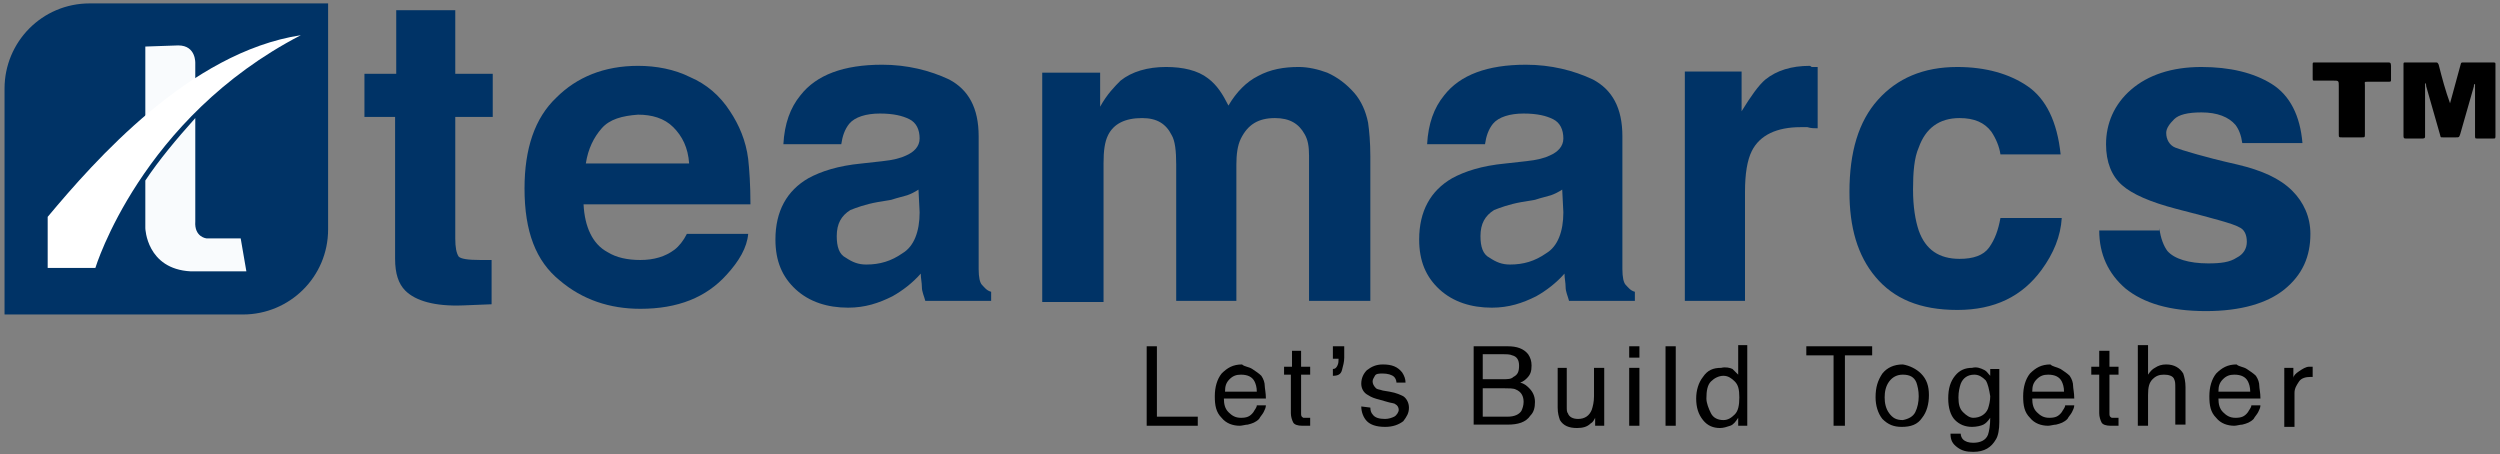 <?xml version="1.0" encoding="utf-8"?>
<!-- Generator: Adobe Illustrator 22.0.0, SVG Export Plug-In . SVG Version: 6.00 Build 0)  -->
<svg version="1.1" id="Layer_1" xmlns="http://www.w3.org/2000/svg" xmlns:xlink="http://www.w3.org/1999/xlink" x="0px" y="0px"
	 viewBox="0 0 220.2 40" style="enable-background:new 0 0 220.2 40;" xml:space="preserve">
<rect x="0" y="0" width="220.2" height="40" fill="#808080" stroke="none"/>
<style type="text/css">
	.st0{fill:#003366;}
	.st1{fill:#F9FBFD;}
	.st2{fill:#FFFFFF;}
</style>
<title>paypal-seeklogo.com</title>
<g>
	<g>
		<path class="st0" d="M32.1,10.3V6.5h2.8V0.9h5.2v5.6h3.3v3.8h-3.3V21c0,0.8,0.1,1.3,0.3,1.6c0.2,0.2,0.8,0.3,1.9,0.3
			c0.1,0,0.3,0,0.5,0s0.4,0,0.5,0v3.9l-2.5,0.1c-2.5,0.1-4.2-0.4-5.1-1.3c-0.6-0.6-0.9-1.5-0.9-2.8V10.3
			C34.9,10.3,32.1,10.3,32.1,10.3z"/>
		<path class="st0" d="M60.8,6.8c1.4,0.6,2.6,1.6,3.5,3c0.8,1.2,1.4,2.6,1.6,4.2c0.1,0.9,0.2,2.3,0.2,4H51.4c0.1,2,0.8,3.5,2.1,4.2
			c0.8,0.5,1.8,0.7,2.9,0.7c1.2,0,2.2-0.3,3-0.9c0.4-0.3,0.8-0.8,1.1-1.4h5.4c-0.1,1.2-0.8,2.4-1.9,3.6c-1.8,2-4.3,3-7.6,3
			c-2.7,0-5.1-0.8-7.1-2.5c-2.1-1.7-3.1-4.3-3.1-8.1c0-3.5,0.9-6.2,2.8-8c1.8-1.8,4.2-2.8,7.2-2.8C57.8,5.8,59.4,6.1,60.8,6.8z
			 M53,11.3c-0.7,0.8-1.2,1.8-1.4,3.1h9.1c-0.1-1.4-0.6-2.4-1.4-3.2s-1.9-1.1-3.1-1.1C54.8,10.2,53.7,10.5,53,11.3z"/>
		<path class="st0" d="M77.7,14.2c1-0.1,1.7-0.3,2.1-0.5c0.7-0.3,1.2-0.8,1.2-1.5c0-0.8-0.3-1.4-0.9-1.7c-0.6-0.3-1.4-0.5-2.6-0.5
			c-1.2,0-2.2,0.3-2.7,0.9c-0.4,0.5-0.6,1.1-0.7,1.8H69c0.1-1.8,0.6-3.2,1.5-4.3c1.4-1.8,3.8-2.7,7.2-2.7c2.2,0,4.2,0.5,5.9,1.3
			c1.7,0.9,2.6,2.5,2.6,5v9.3c0,0.6,0,1.4,0,2.4c0,0.7,0.1,1.2,0.3,1.4c0.2,0.2,0.4,0.5,0.8,0.6v0.8h-5.8c-0.1-0.4-0.3-0.8-0.3-1.2
			c0-0.4-0.1-0.8-0.1-1.2c-0.7,0.8-1.6,1.5-2.5,2c-1.2,0.6-2.4,1-3.9,1c-1.8,0-3.4-0.5-4.6-1.6c-1.2-1.1-1.8-2.5-1.8-4.4
			c0-2.5,1-4.3,2.9-5.4c1.1-0.6,2.6-1.1,4.7-1.3L77.7,14.2z M80.9,16.7c-0.3,0.2-0.7,0.4-1,0.5s-0.8,0.2-1.4,0.4l-1.2,0.2
			c-1.1,0.2-1.9,0.5-2.4,0.7c-0.8,0.5-1.2,1.2-1.2,2.3c0,0.9,0.2,1.6,0.8,1.9c0.6,0.4,1.1,0.6,1.8,0.6c1.2,0,2.2-0.3,3.2-1
			c1-0.6,1.5-1.9,1.5-3.6L80.9,16.7L80.9,16.7z"/>
		<path class="st0" d="M116.9,6.4c0.9,0.4,1.7,1,2.4,1.8c0.6,0.7,1,1.6,1.2,2.6c0.1,0.7,0.2,1.7,0.2,3l0,12.7h-5.4V13.7
			c0-0.8-0.1-1.4-0.4-1.9c-0.5-0.9-1.3-1.4-2.6-1.4c-1.5,0-2.4,0.6-3,1.8c-0.3,0.6-0.4,1.4-0.4,2.3v12h-5.3v-12
			c0-1.2-0.1-2.1-0.4-2.6c-0.5-1-1.3-1.5-2.6-1.5c-1.5,0-2.5,0.5-3,1.5c-0.3,0.6-0.4,1.4-0.4,2.5v12.2h-5.4V6.4h5.1v3
			c0.6-1.1,1.3-1.8,1.8-2.3c1-0.8,2.4-1.2,4-1.2c1.5,0,2.8,0.3,3.7,1c0.8,0.6,1.3,1.4,1.8,2.4c0.7-1.2,1.6-2.1,2.6-2.6
			c1.1-0.6,2.3-0.8,3.6-0.8C115.2,5.9,116.1,6.1,116.9,6.4z"/>
		<path class="st0" d="M134.4,14.2c1-0.1,1.7-0.3,2.1-0.5c0.7-0.3,1.2-0.8,1.2-1.5c0-0.8-0.3-1.4-0.9-1.7s-1.4-0.5-2.6-0.5
			c-1.2,0-2.2,0.3-2.7,0.9c-0.4,0.5-0.6,1.1-0.7,1.8h-5.1c0.1-1.8,0.6-3.2,1.5-4.3c1.4-1.8,3.8-2.7,7.2-2.7c2.2,0,4.2,0.5,5.9,1.3
			c1.7,0.9,2.6,2.5,2.6,5v9.3c0,0.6,0,1.4,0,2.4c0,0.7,0.1,1.2,0.3,1.4c0.2,0.2,0.4,0.5,0.8,0.6v0.8h-5.8c-0.1-0.4-0.3-0.8-0.3-1.2
			c0-0.4-0.1-0.8-0.1-1.2c-0.7,0.8-1.6,1.5-2.5,2c-1.2,0.6-2.4,1-3.9,1c-1.8,0-3.4-0.5-4.6-1.6c-1.2-1.1-1.8-2.5-1.8-4.4
			c0-2.5,1-4.3,2.9-5.4c1.1-0.6,2.6-1.1,4.7-1.3L134.4,14.2z M137.6,16.7c-0.3,0.2-0.7,0.4-1,0.5s-0.8,0.2-1.4,0.4l-1.2,0.2
			c-1.1,0.2-1.9,0.5-2.4,0.7c-0.8,0.5-1.2,1.2-1.2,2.3c0,0.9,0.2,1.6,0.8,1.9c0.6,0.4,1.1,0.6,1.8,0.6c1.2,0,2.2-0.3,3.2-1
			c1-0.6,1.5-1.9,1.5-3.6L137.6,16.7L137.6,16.7z"/>
		<path class="st0" d="M159.6,5.9c0,0,0.2,0,0.5,0v5.4c-0.3,0-0.6,0-0.9-0.1c-0.3,0-0.5,0-0.6,0c-2.1,0-3.6,0.7-4.3,2.1
			c-0.4,0.8-0.6,2-0.6,3.6v9.6h-5.3V6.3h5v3.5c0.8-1.3,1.5-2.3,2.1-2.8c1-0.8,2.3-1.2,3.9-1.2C159.5,5.8,159.5,5.9,159.6,5.9z"/>
		<path class="st0" d="M176.2,13.6c-0.1-0.7-0.4-1.4-0.8-2c-0.6-0.8-1.5-1.2-2.8-1.2c-1.8,0-3,0.9-3.6,2.6c-0.4,0.9-0.5,2.2-0.5,3.7
			c0,1.5,0.2,2.7,0.5,3.6c0.6,1.7,1.8,2.5,3.6,2.5c1.2,0,2.1-0.3,2.6-1s0.8-1.5,1-2.6h5.4c-0.1,1.6-0.7,3.1-1.8,4.6
			c-1.7,2.3-4.1,3.5-7.4,3.5c-3.3,0-5.6-1-7.2-2.9c-1.6-1.9-2.3-4.4-2.3-7.5c0-3.5,0.8-6.2,2.5-8.1c1.7-1.9,4-2.9,7-2.9
			c2.5,0,4.6,0.6,6.2,1.7s2.6,3.1,2.9,6L176.2,13.6L176.2,13.6z"/>
		<path class="st0" d="M190.2,20.1c0.1,0.9,0.4,1.6,0.7,2c0.6,0.7,1.9,1.1,3.6,1.1c1.1,0,1.9-0.1,2.5-0.5c0.6-0.3,0.9-0.8,0.9-1.4
			s-0.2-1.1-0.7-1.3c-0.5-0.3-2.4-0.8-5.5-1.6c-2.3-0.6-3.9-1.3-4.8-2.1c-0.9-0.8-1.4-2-1.4-3.6c0-1.8,0.7-3.5,2.2-4.8
			c1.5-1.3,3.6-2,6.2-2c2.5,0,4.6,0.5,6.2,1.5c1.6,1,2.5,2.8,2.7,5.2h-5.3c-0.1-0.7-0.3-1.2-0.6-1.6c-0.6-0.7-1.6-1.1-3-1.1
			c-1.2,0-2,0.2-2.4,0.6s-0.7,0.8-0.7,1.2c0,0.6,0.3,1.1,0.8,1.3s2.4,0.8,5.5,1.5c2.1,0.5,3.7,1.2,4.8,2.3c1,1,1.6,2.3,1.6,3.8
			c0,2-0.7,3.6-2.3,4.9c-1.5,1.2-3.8,1.9-6.9,1.9c-3.2,0-5.5-0.7-7.1-2c-1.5-1.3-2.3-3-2.3-5.1H190.2z"/>
	</g>
	<g>
		<g>
			<path d="M215.7,9.4c0-0.1,0.1-0.2,0.1-0.3c0.3-1.1,0.6-2.2,0.9-3.3c0.1-0.3,0-0.3,0.4-0.3c0.8,0,1.6,0,2.4,0c0.3,0,0.3,0,0.3,0.2
				c0,2.1,0,4.1,0,6.2c0,0.3,0,0.3-0.2,0.3c-0.5,0-0.9,0-1.4,0c-0.2,0-0.2,0-0.2-0.3c0-1.4,0-2.8,0-4.2c0-0.1,0-0.2,0-0.3
				c-0.1,0-0.1,0.1-0.1,0.2c-0.4,1.4-0.8,2.8-1.2,4.2c-0.1,0.3-0.1,0.3-0.4,0.3c-0.4,0-0.7,0-1.1,0c-0.3,0-0.2,0-0.3-0.3
				c-0.4-1.4-0.8-2.8-1.2-4.2c0-0.1,0-0.2-0.1-0.3h0c0,0.1,0,0.2,0,0.3c0,1.4,0,2.8,0,4.2c0,0.1,0,0.1,0,0.2c0,0.1,0,0.2-0.2,0.2
				c-0.5,0-1,0-1.5,0c-0.1,0-0.2,0-0.2-0.2c0,0,0-0.1,0-0.2c0-2,0-4,0-6c0,0,0-0.1,0-0.1c0-0.2,0-0.2,0.2-0.2c0.9,0,1.7,0,2.6,0
				c0.2,0,0.2,0,0.3,0.2c0.3,1.2,0.6,2.3,1,3.4c0,0.1,0,0.2,0.1,0.3C215.7,9.4,215.7,9.4,215.7,9.4z"/>
		</g>
		<g>
			<path d="M207.1,5.5c1.1,0,2.1,0,3.2,0c0.2,0,0.3,0,0.3,0.3c0,0.4,0,0.8,0,1.2c0,0.2,0,0.2-0.3,0.2c-0.6,0-1.2,0-1.7,0
				c-0.4,0-0.3,0-0.3,0.3c0,1.4,0,2.8,0,4.2c0,0,0,0.1,0,0.1c0,0.3,0,0.3-0.3,0.3c-0.6,0-1.1,0-1.7,0c-0.3,0-0.3,0-0.3-0.3
				c0-1.4,0-2.8,0-4.2c0-0.5,0-0.5-0.5-0.5c-0.6,0-1.1,0-1.6,0c-0.2,0-0.2,0-0.2-0.2c0-0.4,0-0.8,0-1.2c0-0.2,0-0.2,0.2-0.2
				C205,5.5,206.1,5.5,207.1,5.5z"/>
		</g>
	</g>
	<g>
		<path d="M100.9,30.5h1v6.2h3.6v0.8h-4.5V30.5z"/>
		<path d="M110.3,32.5c0.3,0.2,0.6,0.4,0.8,0.6c0.2,0.3,0.3,0.6,0.3,0.9c0,0.2,0.1,0.6,0.1,1.1h-3.7c0,0.5,0.1,0.9,0.4,1.2
			s0.6,0.5,1.1,0.5s0.8-0.1,1.1-0.5c0.1-0.2,0.3-0.4,0.3-0.6h0.8c0,0.2-0.1,0.4-0.2,0.6s-0.3,0.4-0.4,0.6c-0.3,0.3-0.6,0.4-1,0.5
			c-0.2,0-0.5,0.1-0.7,0.1c-0.6,0-1.2-0.2-1.6-0.7c-0.5-0.5-0.6-1.1-0.6-1.9s0.2-1.5,0.6-2c0.5-0.5,1-0.8,1.8-0.8
			C109.6,32.3,110,32.3,110.3,32.5z M110.7,34.5c0-0.4-0.1-0.7-0.2-0.9c-0.2-0.4-0.6-0.6-1.2-0.6c-0.4,0-0.7,0.1-1,0.4
			c-0.3,0.3-0.4,0.6-0.4,1.1L110.7,34.5L110.7,34.5z"/>
		<path d="M113.7,30.9h0.9v1.4h0.8v0.7h-0.8v3.4c0,0.2,0,0.3,0.2,0.4c0,0,0.2,0,0.3,0c0,0,0.1,0,0.1,0s0.1,0,0.2,0v0.7
			c-0.1,0-0.2,0-0.3,0c-0.1,0-0.2,0-0.4,0c-0.4,0-0.7-0.1-0.8-0.3c-0.1-0.2-0.2-0.5-0.2-0.8v-3.4h-0.6v-0.7h0.7V30.9z"/>
		<path d="M117.4,32.5c0.2,0,0.3-0.1,0.4-0.3c0.1-0.2,0.1-0.4,0.1-0.6v0v0h-0.5v-1.1h1v1c0,0.4-0.1,0.7-0.2,1.1s-0.4,0.5-0.8,0.5
			L117.4,32.5L117.4,32.5z"/>
		<path d="M120.7,35.9c0,0.3,0.1,0.5,0.2,0.6c0.2,0.3,0.6,0.4,1.1,0.4c0.3,0,0.6-0.1,0.8-0.2s0.4-0.4,0.4-0.6c0-0.2-0.1-0.4-0.3-0.5
			c-0.1-0.1-0.4-0.1-0.7-0.2l-0.7-0.2c-0.4-0.1-0.7-0.2-1-0.4c-0.4-0.2-0.6-0.6-0.6-1c0-0.5,0.2-0.9,0.5-1.2
			c0.4-0.3,0.8-0.5,1.4-0.5c0.8,0,1.3,0.2,1.7,0.7c0.2,0.3,0.3,0.6,0.3,0.9H123c0-0.2-0.1-0.4-0.2-0.5c-0.2-0.2-0.6-0.3-1-0.3
			c-0.3,0-0.6,0-0.7,0.2s-0.2,0.3-0.2,0.5s0.1,0.4,0.3,0.6c0.1,0.1,0.3,0.1,0.6,0.2l0.6,0.1c0.6,0.1,1,0.3,1.2,0.4
			c0.3,0.2,0.5,0.6,0.5,1c0,0.5-0.2,0.8-0.5,1.2c-0.4,0.3-0.9,0.5-1.6,0.5c-0.8,0-1.3-0.2-1.6-0.5c-0.3-0.3-0.5-0.8-0.5-1.3
			L120.7,35.9L120.7,35.9z"/>
		<path d="M129.8,30.5h3c0.8,0,1.4,0.2,1.8,0.7c0.2,0.3,0.3,0.6,0.3,1c0,0.5-0.1,0.8-0.4,1.1c-0.1,0.1-0.3,0.3-0.6,0.4
			c0.4,0.1,0.6,0.3,0.8,0.5c0.3,0.3,0.5,0.7,0.5,1.2c0,0.5-0.1,0.9-0.4,1.2c-0.4,0.6-1.1,0.8-2,0.8h-3L129.8,30.5L129.8,30.5z
			 M132.4,33.4c0.4,0,0.7,0,0.9-0.2c0.4-0.2,0.5-0.5,0.5-1c0-0.5-0.2-0.8-0.6-0.9c-0.2-0.1-0.5-0.1-0.9-0.1h-1.7v2.2L132.4,33.4
			L132.4,33.4z M132.8,36.7c0.6,0,1-0.2,1.2-0.5c0.1-0.2,0.2-0.5,0.2-0.8c0-0.5-0.2-0.9-0.7-1.1c-0.2-0.1-0.6-0.1-1-0.1h-1.9v2.5
			H132.8z"/>
		<path d="M138,32.4v3.4c0,0.3,0,0.5,0.1,0.6c0.1,0.3,0.4,0.5,0.9,0.5c0.6,0,1-0.3,1.2-0.8c0.1-0.3,0.2-0.7,0.2-1.2v-2.5h0.9v5.1
			h-0.8v-0.7c-0.1,0.2-0.2,0.4-0.4,0.5c-0.3,0.3-0.7,0.4-1.2,0.4c-0.7,0-1.2-0.2-1.5-0.7c-0.1-0.3-0.2-0.6-0.2-1.1v-3.5L138,32.4
			L138,32.4z"/>
		<path d="M143.5,30.5h0.9v1h-0.9V30.5z M143.5,32.4h0.9v5.1h-0.9V32.4z"/>
		<path d="M146.7,30.5h0.9v7h-0.9V30.5z"/>
		<path d="M152.6,32.5c0.1,0.1,0.3,0.3,0.5,0.5v-2.6h0.8v7.1h-0.8v-0.7c-0.2,0.3-0.4,0.6-0.7,0.7s-0.6,0.2-0.9,0.2
			c-0.6,0-1.1-0.2-1.5-0.7c-0.4-0.5-0.6-1.1-0.6-1.9c0-0.7,0.2-1.4,0.6-1.9c0.4-0.6,0.9-0.8,1.6-0.8C152,32.3,152.4,32.4,152.6,32.5
			z M150.7,36.4c0.2,0.4,0.6,0.6,1.1,0.6c0.4,0,0.7-0.2,1-0.5s0.4-0.8,0.4-1.5s-0.1-1.1-0.4-1.4s-0.6-0.5-1-0.5
			c-0.4,0-0.8,0.2-1.1,0.5c-0.3,0.3-0.4,0.8-0.4,1.5C150.3,35.5,150.5,36,150.7,36.4z"/>
		<path d="M164.9,30.5v0.8h-2.4v6.2h-1v-6.2h-2.4v-0.8H164.9z"/>
		<path d="M169.2,32.9c0.5,0.5,0.7,1.1,0.7,1.9c0,0.8-0.2,1.5-0.6,2c-0.4,0.6-1,0.8-1.8,0.8c-0.7,0-1.2-0.2-1.7-0.7
			c-0.4-0.5-0.6-1.2-0.6-1.9c0-0.9,0.2-1.5,0.6-2.1c0.4-0.5,1-0.8,1.8-0.8C168.2,32.2,168.8,32.5,169.2,32.9z M168.7,36.3
			c0.2-0.4,0.3-0.9,0.3-1.4c0-0.5-0.1-0.9-0.2-1.2c-0.2-0.5-0.6-0.7-1.2-0.7c-0.5,0-0.9,0.2-1.2,0.6s-0.4,0.9-0.4,1.4s0.1,1,0.4,1.4
			s0.6,0.6,1.2,0.6C168.1,36.9,168.5,36.7,168.7,36.3z"/>
		<path d="M174.8,32.6c0.2,0.1,0.3,0.3,0.5,0.5v-0.6h0.8v4.7c0,0.6-0.1,1.2-0.3,1.5c-0.4,0.7-1,1.1-2,1.1c-0.6,0-1-0.1-1.4-0.4
			s-0.6-0.6-0.6-1.2h0.9c0,0.2,0.1,0.4,0.2,0.5c0.2,0.2,0.5,0.3,0.9,0.3c0.6,0,1.1-0.2,1.3-0.7c0.1-0.3,0.2-0.8,0.2-1.5
			c-0.2,0.3-0.4,0.5-0.6,0.6s-0.6,0.2-1,0.2c-0.6,0-1.1-0.2-1.5-0.6c-0.4-0.4-0.6-1.1-0.6-1.9c0-0.9,0.2-1.5,0.6-2
			c0.4-0.5,0.9-0.7,1.5-0.7C174.1,32.3,174.4,32.4,174.8,32.6z M174.9,33.5c-0.3-0.3-0.6-0.5-1-0.5c-0.6,0-1,0.3-1.2,0.8
			c-0.1,0.3-0.2,0.7-0.2,1.2c0,0.6,0.1,1,0.4,1.3s0.6,0.5,0.9,0.5c0.6,0,1.1-0.3,1.3-0.8c0.1-0.3,0.2-0.7,0.2-1.1
			C175.2,34.3,175.1,33.8,174.9,33.5z"/>
		<path d="M181.5,32.5c0.3,0.2,0.6,0.4,0.8,0.6c0.2,0.3,0.3,0.6,0.3,0.9c0,0.2,0.1,0.6,0.1,1.1h-3.7c0,0.5,0.1,0.9,0.4,1.2
			s0.6,0.5,1.1,0.5s0.8-0.1,1.1-0.5c0.1-0.2,0.3-0.4,0.3-0.6h0.8c0,0.2-0.1,0.4-0.2,0.6s-0.3,0.4-0.4,0.6c-0.3,0.3-0.6,0.4-1,0.5
			c-0.2,0-0.5,0.1-0.7,0.1c-0.6,0-1.2-0.2-1.6-0.7c-0.5-0.5-0.6-1.1-0.6-1.9s0.2-1.5,0.6-2c0.5-0.5,1-0.8,1.8-0.8
			C180.8,32.3,181.1,32.3,181.5,32.5z M181.8,34.5c0-0.4-0.1-0.7-0.2-0.9c-0.2-0.4-0.6-0.6-1.2-0.6c-0.4,0-0.7,0.1-1,0.4
			s-0.4,0.6-0.4,1.1L181.8,34.5L181.8,34.5z"/>
		<path d="M184.9,30.9h0.9v1.4h0.8v0.7h-0.8v3.4c0,0.2,0,0.3,0.2,0.4c0,0,0.2,0,0.3,0c0,0,0.1,0,0.1,0c0,0,0.1,0,0.2,0v0.7
			c-0.1,0-0.2,0-0.3,0c-0.1,0-0.2,0-0.4,0c-0.4,0-0.7-0.1-0.8-0.3s-0.2-0.5-0.2-0.8v-3.4h-0.7v-0.7h0.7L184.9,30.9L184.9,30.9z"/>
		<path d="M188.3,30.4h0.9v2.6c0.2-0.3,0.4-0.5,0.6-0.6c0.3-0.2,0.6-0.3,1-0.3c0.7,0,1.2,0.3,1.5,0.8c0.1,0.3,0.2,0.7,0.2,1.2v3.3
			h-0.9v-3.2c0-0.4,0-0.6-0.1-0.8c-0.1-0.3-0.5-0.4-0.9-0.4c-0.4,0-0.7,0.1-1,0.4s-0.4,0.7-0.4,1.4v2.7h-0.9L188.3,30.4L188.3,30.4z
			"/>
		<path d="M197.9,32.5c0.3,0.2,0.6,0.4,0.8,0.6c0.2,0.3,0.3,0.6,0.3,0.9c0,0.2,0.1,0.6,0.1,1.1h-3.7c0,0.5,0.1,0.9,0.4,1.2
			s0.6,0.5,1.1,0.5s0.8-0.1,1.1-0.5c0.1-0.2,0.3-0.4,0.3-0.6h0.8c0,0.2-0.1,0.4-0.2,0.6s-0.3,0.4-0.4,0.6c-0.3,0.3-0.6,0.4-1,0.5
			c-0.2,0-0.5,0.1-0.7,0.1c-0.6,0-1.2-0.2-1.6-0.7c-0.5-0.5-0.6-1.1-0.6-1.9s0.2-1.5,0.6-2c0.5-0.5,1-0.8,1.8-0.8
			C197.2,32.3,197.6,32.3,197.9,32.5z M198.2,34.5c0-0.4-0.1-0.7-0.2-0.9c-0.2-0.4-0.6-0.6-1.2-0.6c-0.4,0-0.7,0.1-1,0.4
			s-0.4,0.6-0.4,1.1L198.2,34.5L198.2,34.5z"/>
		<path d="M201.2,32.4h0.8v0.9c0-0.2,0.2-0.4,0.5-0.6c0.3-0.2,0.6-0.4,0.9-0.4c0,0,0,0,0.1,0s0.1,0,0.2,0v0.9c0,0-0.1,0-0.1,0
			c0,0-0.1,0-0.1,0c-0.4,0-0.8,0.1-1,0.4s-0.4,0.6-0.4,1v3h-0.9V32.4z"/>
	</g>
	<g>
		<g>
			<path class="st0" d="M7.9,0.3h21v19.9c0,4.2-3.4,7.5-7.5,7.5h-21V7.8C0.4,3.7,3.7,0.3,7.9,0.3L7.9,0.3z"/>
		</g>
		<g>
			<path class="st1" d="M12.8,4.1v6.6c1.4-1.2,2.8-2.4,4.4-3.4V5.6c0,0,0.1-1.6-1.5-1.6L12.8,4.1L12.8,4.1z M12.8,15.9v4.2
				c0,0,0.1,3.6,4,3.8h4.9l-0.5-2.9l-3,0c0,0-1.1-0.1-1-1.5v-9.1C15.5,12.3,14,14.1,12.8,15.9L12.8,15.9z"/>
		</g>
		<g>
			<path class="st2" d="M4.2,19.1v4.5h4.2c0,0,4-13.2,18.1-20.5C16.7,4.6,8.3,14.2,4.2,19.1L4.2,19.1z"/>
		</g>
	</g>
</g>
</svg>
